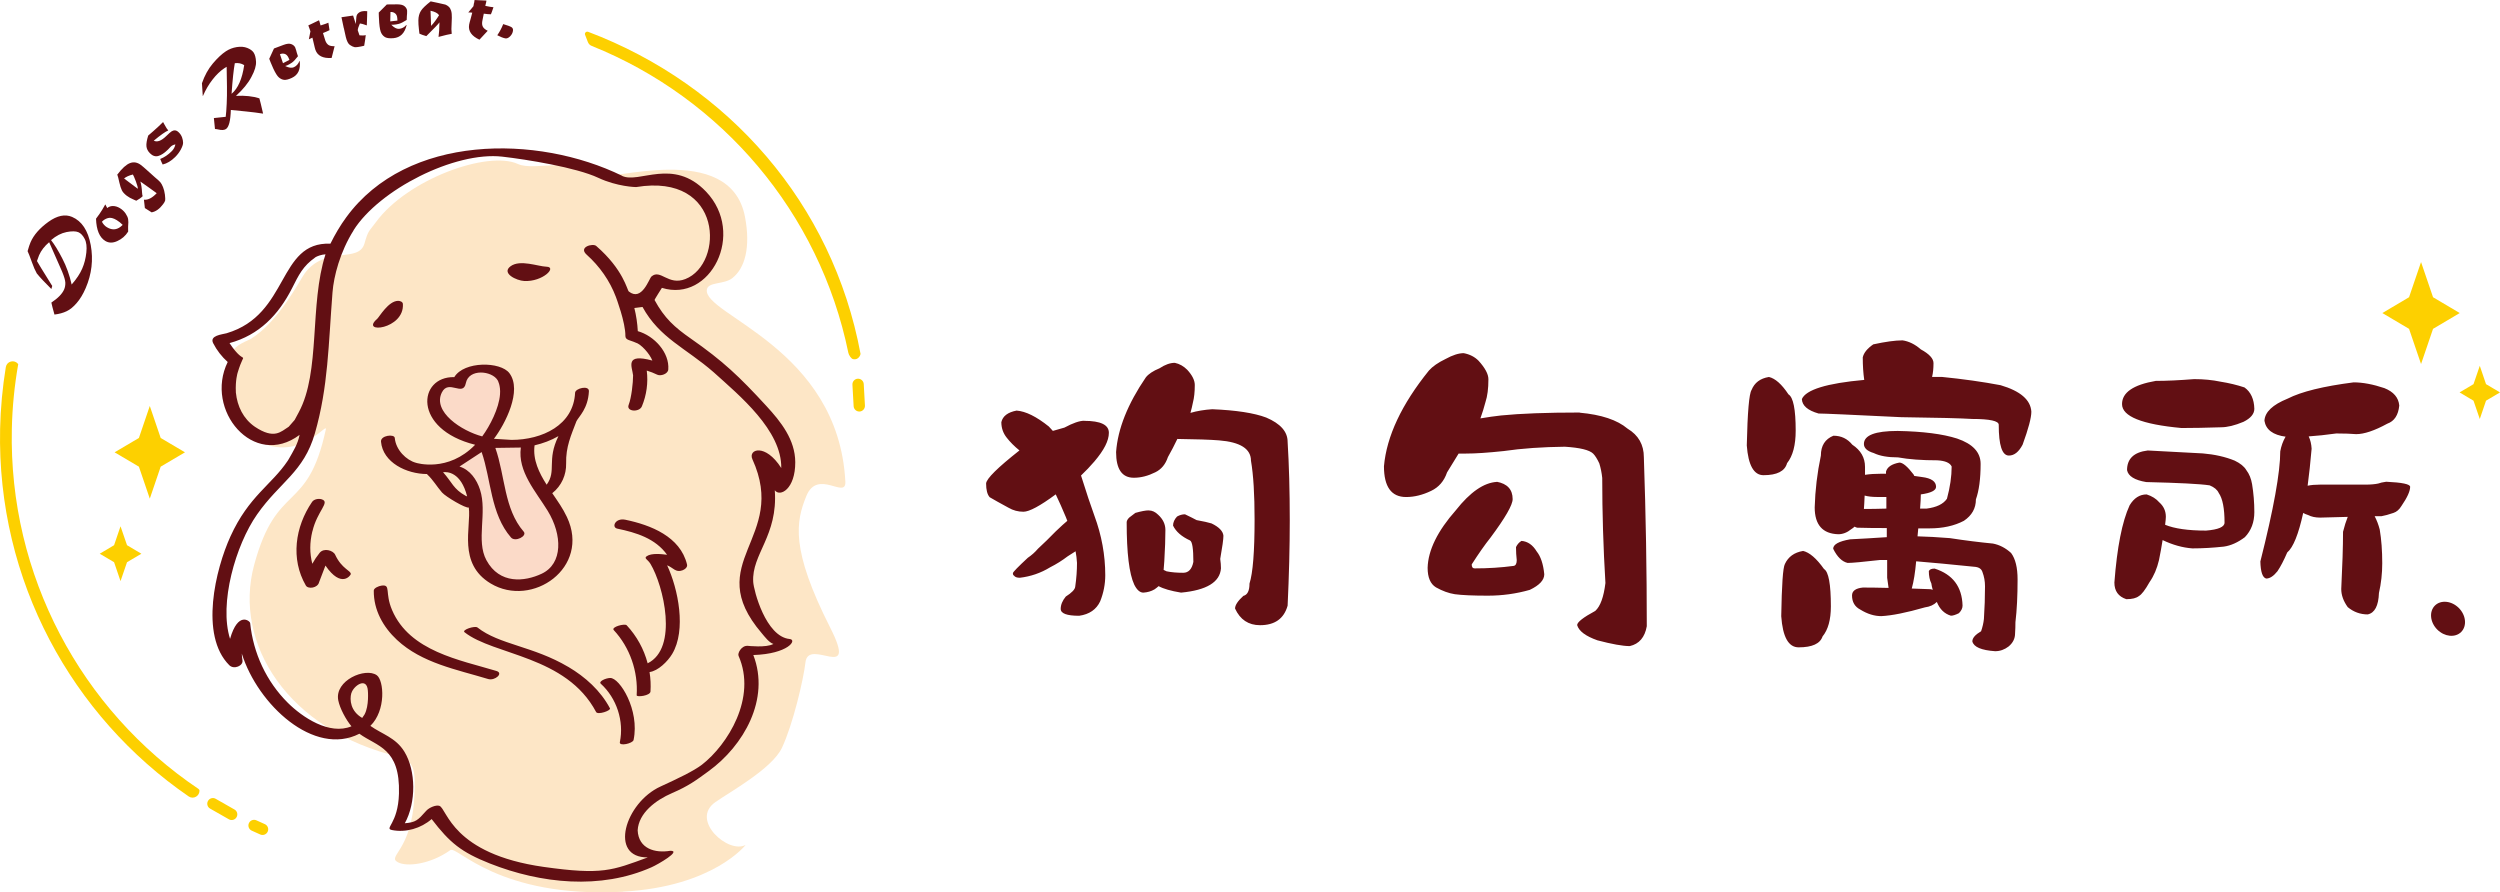 <?xml version="1.0" encoding="UTF-8"?>
<svg id="_圖層_2" data-name="圖層 2" xmlns="http://www.w3.org/2000/svg" viewBox="0 0 477.49 170.43">
  <defs>
    <style>
      .cls-1 {
        fill: #fbdac8;
      }

      .cls-1, .cls-2, .cls-3, .cls-4 {
        fill-rule: evenodd;
        stroke-width: 0px;
      }

      .cls-2 {
        fill: #fdd000;
      }

      .cls-3 {
        fill: #620f13;
      }

      .cls-4 {
        fill: #fde6c6;
      }
    </style>
  </defs>
  <g id="logo">
    <g>
      <g>
        <path class="cls-4" d="m119,170.32c-23.94,1.29-31.7-8.87-32.99-7.95-3.76,2.69-8.3,3.26-10.03,2.31-2.14-1.17,2.72-2.11,3.17-12.76.18-4.18.17-6.63-2.88-7.35-21.23-4.99-31.8-21.64-27.73-36.66,4.36-16.12,10.17-9.61,13.69-25.88.4-1.86-6.42,8.75-16.43-.25-2.45-2.2-2.38-10.4-1.32-14.6.31-1.25,2.92-2.15,3.37-2.42,5.39-3.26,9.54-11.45,10.34-12.54,3.95-5.36,10.34-1.88,11.43-5.73.73-2.57.82-2.2,2.18-4.06,6-8.2,21.36-13.74,27.11-11.11,3.18,1.46,10.88-1.58,15.2,2.19,1.6,1.39,25.35-6.95,28.18,7.91,1.11,5.82-.02,9.84-2.43,11.71-1.59,1.24-4.61.67-4.85,2.18-.77,4.83,25.11,11.08,26.45,36.67.18,3.52-5.29-2.55-7.45,2.76-1.99,4.89-3.06,10.1,4.54,25.1,5.5,10.85-4.16,1.77-4.71,6.67-.35,3.15-2.38,11.86-4.5,16.34-1.9,4-10.03,8.46-12.73,10.37-4.87,3.44,2.58,9.98,5.8,8.15.06-.03-6.17,8.01-23.42,8.93Z"/>
        <path class="cls-2" d="m48.97,156.68l1.62.73c.54.24.79.89.54,1.43h0c-.24.54-.89.79-1.43.54l-1.62-.73c-.54-.24-.79-.89-.54-1.43h0c.24-.54.89-.79,1.43-.54h0Zm-7.77-4.11l3.58,2.04c.52.29.7.96.4,1.47h0c-.29.52-.96.7-1.47.4l-3.58-2.04c-.52-.29-.7-.96-.4-1.47h0c.29-.52.96-.7,1.47-.4h0Zm121.61-79.1l.23,4.11c.03.59.55,1.05,1.14,1.02h0c.59-.03,1.05-.55,1.02-1.14l-.23-4.11c-.03-.59-.55-1.05-1.14-1.02h0c-.59.03-1.05.55-1.02,1.14h0ZM112.32,6.07c26.8,10.14,46.72,32.87,52.04,61.52.02.11-.34,1.23-1.41,1.01-.4-.08-.84-.82-.92-1.22-5.49-26.79-24.23-48.66-49.01-58.61-.36-.14-.61-.4-.75-.77-.17-.45-.34-.91-.52-1.35-.07-.17-.03-.35.1-.47.13-.13.3-.17.47-.1h0ZM3.48,69.55c-.71,4.04-1.13,8.19-1.22,12.41-.6,27.88,13.19,53.61,35.65,68.72.13.09.2.22.19.38-.01.45-.25.86-.65,1.1-.45.27-.99.25-1.42-.05C13.77,136.81-.6,110.95.02,81.92c.09-4.01.46-7.95,1.09-11.8.09-.53.45-.93.97-1.07.52-.13,1.04.04,1.37.46.01.01.02.03.03.04Z"/>
        <path class="cls-3" d="m13.68,54.35c.94-1.07,1.61-2.09,2.02-3.04.41-.94.67-1.97.79-3.07.12-1.11.02-1.98-.32-2.62-.34-.65-.74-1.07-1.2-1.27-.5-.21-1.25-.22-2.25-.03-1.01.2-2,.71-2.97,1.54.32.4.66.91,1.04,1.52.38.62.75,1.29,1.13,2.03.38.73.72,1.51,1.02,2.35.3.83.55,1.7.75,2.6h0Zm-3.71.28l-.16.57c-1.25-1.23-2.17-2.22-2.78-2.97-.16-.29-.32-.61-.47-.95-.15-.34-.3-.74-.47-1.21-.37-1.03-.64-1.73-.82-2.1.21-.76.4-1.32.57-1.71.6-1.38,1.73-2.68,3.41-3.89,1.67-1.2,3.18-1.51,4.52-.94,1.86.8,3.04,2.59,3.56,5.38.51,2.79.19,5.53-.96,8.21-.5,1.16-1.07,2.1-1.71,2.84-.63.74-1.27,1.27-1.93,1.58-.64.31-1.42.53-2.33.64-.32-1.15-.52-1.91-.59-2.29,1.27-.84,2.08-1.68,2.44-2.51.17-.39.24-.82.23-1.29-.02-.47-.23-1.17-.62-2.12-.38-.89-1.2-2.76-2.47-5.61-.89.75-1.53,1.58-1.93,2.5-.11.25-.24.62-.4,1.1.09.2,1.07,1.79,2.93,4.78h0Zm9.5-12.27c.24.45.55.8.95,1.04,1.08.66,2.09.51,3.01-.45-.35-.36-.73-.66-1.14-.91-.64-.39-1.2-.53-1.67-.39-.46.13-.85.37-1.16.71h0Zm.65-3.31l.36.69c.29-.25.65-.39,1.08-.39.44,0,.89.13,1.35.41.44.27.8.61,1.08,1.02.27.41.43.76.48,1.07.06.31.06.79,0,1.42-.01.11-.01.29,0,.52.02.18.02.33.01.44-.51.82-1.2,1.42-2.07,1.81-.86.4-1.63.39-2.3-.02-1.11-.68-1.7-2.1-1.77-4.25.5-.66.9-1.23,1.19-1.72.22-.36.41-.69.57-.99h0Zm3.58-4.96l2.62,1.97c.03-.22-.1-.69-.37-1.42-.28-.73-.47-1.17-.57-1.31-.75.19-1.31.44-1.68.76h0Zm-1.31-.77c.11.25.24.77.41,1.55.15.64.3,1.12.47,1.46.16.35.48.7.93,1.05.37.28.82.53,1.35.75.32.15.48.21.48.21.55-.3.95-.59,1.22-.87-.06-.14-.1-.38-.12-.72-.04-.84-.15-1.53-.32-2.08.13.08.65.45,1.57,1.11l1.55,1.12c-.86.91-1.67,1.33-2.44,1.24l.18,1.6,1.29.82c.79-.14,1.52-.66,2.2-1.57.22-.29.35-.53.39-.72.03-.16.01-.52-.05-1.09-.07-.54-.19-1.02-.36-1.44-.18-.44-.35-.75-.53-.95-.19-.21-.52-.52-1-.91l-1.55-1.39c-.46-.42-.84-.74-1.15-.98-.68-.51-1.37-.63-2.08-.36-.72.28-1.52,1-2.4,2.17h0Zm5.93-7.44s.34-.3.96-.83c.66-.58,1.29-1.16,1.87-1.74,0,.02.1.19.28.51.28.53.52.89.71,1.09-.57.24-1.49.9-2.77,1.96.66.33,1.45.03,2.38-.88.49-.48.84-.79,1.07-.93.22-.13.44-.18.67-.15.23.03.46.17.7.42.26.26.46.57.59.93.13.37.19.71.19,1.02,0,.32-.15.74-.43,1.27-.28.52-.64,1-1.08,1.44-.77.76-1.57,1.24-2.39,1.43-.14-.27-.3-.62-.47-1.06.78-.3,1.51-.79,2.2-1.48.36-.36.6-.79.7-1.3-.36.06-.67.21-.92.46-.05.05-.11.12-.18.19-.17.18-.26.28-.29.31-.69.68-1.31,1.1-1.88,1.25-.56.16-1.09-.02-1.59-.52-.4-.4-.62-.84-.67-1.32-.05-.48.06-1.17.34-2.07h0Zm16.53-13.81c-.22,1.17-.43,3.12-.62,5.85,1.22-1.02,2.03-2.84,2.41-5.48-.52-.33-1.12-.46-1.8-.37h0Zm-6.12,6.26l-.16-2.43c.51-1.47,1.2-2.73,2.08-3.77.88-1.04,1.71-1.82,2.5-2.34.63-.41,1.32-.68,2.08-.8.77-.12,1.44-.06,2.01.17.57.23.96.52,1.2.87.26.39.42.97.46,1.73.05.77-.24,1.75-.88,2.93-.63,1.21-1.62,2.41-2.95,3.62,1.73-.09,3.22.07,4.47.47.11.34.34,1.32.71,2.92-.49-.08-1.02-.15-1.56-.22-.55-.07-1.11-.14-1.68-.19-.57-.06-1.54-.16-2.92-.29-.06,2.06-.37,3.28-.94,3.65-.32.21-.81.24-1.46.08-.18-.05-.4-.08-.63-.09-.03-.24-.07-.6-.11-1.1-.03-.4-.07-.73-.1-.99l2.26-.24c.08-.61.14-1.44.19-2.5.05-.96.06-2.06.05-3.28l-.06-3.77-.47.29c-.39.26-.77.57-1.13.92-.37.35-.73.76-1.08,1.21-.72.92-1.34,1.97-1.85,3.15h0Zm14.74-7.97l.58,1.71c.39-.18.8-.39,1.23-.63-.13-.3-.19-.44-.18-.43-.18-.38-.41-.62-.7-.71-.29-.1-.61-.08-.93.05h0Zm-2.05.88l.91-1.98,1.86-.7c.6-.22,1.08-.27,1.43-.14.37.14.62.35.76.64.06.13.12.3.18.53.06.27.18.65.35,1.15-.46.6-.84,1-1.13,1.21-.29.2-.59.37-.88.51-.11.05-.26.1-.43.15.69.34,1.25.42,1.66.23.49-.23.84-.62,1.06-1.18l.05-.03c.2,1.61-.29,2.69-1.5,3.25-.62.29-1.12.41-1.48.37-.36-.04-.69-.2-.99-.46-.3-.25-.66-.82-1.08-1.72l-.5-1.16-.26-.67h0Zm7.67-5.83l-.2-.56c.05-.03.26-.13.64-.3.63-.3,1.1-.52,1.4-.68.03.07.06.15.09.24.05.15.12.4.21.75.16-.04.45-.13.89-.29.3-.11.5-.18.6-.23.14.8.21,1.27.22,1.42-.29.15-.71.34-1.25.55.21.7.36,1.17.44,1.42.14.4.35.69.62.87.27.17.66.24,1.16.22l-.57,2.25c-1.66.11-2.7-.41-3.1-1.56-.07-.19-.16-.57-.29-1.14-.13-.58-.23-.98-.28-1.18-.21.08-.44.19-.68.32l.3-1.53-.05-.14-.15-.44h0Zm6.57-.04l-.44-2.08,2.22-.32.52,1.62c.04-.35.07-.69.08-1.02.01-.27.04-.48.1-.64.05-.15.15-.3.33-.45.16-.15.38-.25.64-.31.3-.07.64-.08,1.03-.03l-.02.97c0,.52-.03,1.1-.06,1.74-.66-.24-1.1-.36-1.32-.37-.26.59-.4,1.03-.41,1.3.13.42.24.75.33.97.47.05.87.04,1.2-.04-.07.61-.17,1.29-.3,2.03-.99.24-1.62.32-1.87.26-.26-.06-.55-.2-.87-.42-.32-.22-.58-.73-.77-1.51-.12-.52-.25-1.08-.38-1.71h0Zm8.92-3.09l-.04,1.81c.43-.04.88-.09,1.37-.16-.02-.32-.03-.48-.03-.46-.03-.42-.17-.72-.41-.91-.24-.2-.54-.29-.89-.27h0Zm-2.23.11l1.54-1.54,1.99-.02c.64,0,1.11.12,1.39.36.3.25.46.54.49.86.01.14,0,.33-.01.56-.03.27-.06.67-.07,1.2-.64.4-1.14.65-1.48.74-.35.09-.68.15-1.01.17-.12,0-.28,0-.46,0,.53.56,1.02.82,1.48.79.54-.04,1.01-.29,1.4-.74h.06c-.36,1.57-1.21,2.41-2.53,2.52-.69.06-1.19,0-1.52-.16-.32-.17-.58-.42-.77-.77-.2-.34-.34-1-.42-1.99l-.07-1.26-.02-.72h0Zm9.88-.34l.11,2.9c.28-.29.55-.63.82-1,.27-.37.5-.72.7-1.05-.26-.39-.81-.68-1.63-.85h0Zm.06-1.78c.07.02.52.11,1.33.28.73.15,1.22.26,1.45.33.23.09.44.22.65.41.2.19.35.45.45.78.1.33.14.77.13,1.32l-.08,2.17c0,.25.02.56.06.9-.46.07-1.3.26-2.52.59.1-.67.16-1.6.18-2.78-.09.13-.33.42-.75.85-.41.43-1,1.03-1.76,1.78-.57-.16-1.01-.32-1.32-.47-.02-.19-.05-.48-.1-.87-.07-.62-.11-1.17-.1-1.67.01-.72.17-1.32.48-1.81.3-.48.93-1.09,1.89-1.83h0Zm8.26.32L90.64,0c.06,0,.29.01.7.04.7.04,1.22.07,1.56.07,0,.08-.02.16-.03.25-.03.15-.09.41-.18.76.15.04.46.1.92.18.32.05.53.08.64.08-.26.77-.42,1.22-.49,1.35-.33,0-.79-.04-1.36-.12-.15.71-.25,1.2-.29,1.46-.07.42-.03.78.13,1.06.15.28.46.53.91.75l-1.58,1.7c-1.51-.7-2.17-1.65-1.97-2.86.03-.2.13-.58.29-1.13.17-.57.27-.97.31-1.17-.22-.03-.47-.05-.76-.04l.99-1.2.02-.14.08-.46h0Zm5.55,4.01c.83.24,1.36.44,1.61.6.23.16.32.4.26.72-.06.38-.24.72-.54,1.02-.31.31-.61.44-.91.39-.4-.07-.91-.27-1.54-.6.44-.63.82-1.33,1.13-2.12Z"/>
        <polygon class="cls-2" points="28.61 77.54 30.69 83.65 35.33 86.39 30.69 89.13 28.61 95.24 26.53 89.13 21.89 86.39 26.53 83.65 28.61 77.54"/>
        <polygon class="cls-2" points="23.02 100.52 24.26 104.13 27 105.76 24.26 107.38 23.02 110.99 21.79 107.38 19.05 105.76 21.79 104.13 23.02 100.52"/>
        <path class="cls-1" d="m88.16,72.79c1.46,0,0-3.1,6.59-1.75,1.4.29,2.26,5.04,1.2,6.88-.97,1.69-1.49,5.37-3.59,6.05-.65.21-2.1-.78-2.84-.78-3.13,0-6.16-2.72-6.16-5.27,0-1-.45-2.63.22-3.38,1.03-1.17,2.67-1.76,4.58-1.76Z"/>
        <path class="cls-1" d="m93.44,84.96c1.21,0,5.96-1.32,6.4.01,2.77,8.41,6.86,12.18,7.39,15.76,1.21,8.18-3.67,10.98-9.29,10.98s-6.59-5.86-6.59-12.41c0-2.99-4.43-9.16-4.13-10.2.47-1.58,3.17-4.14,6.22-4.14Z"/>
        <path class="cls-3" d="m95.5,75.33c-.2,2.66-1.91,6-3.4,8.02-3.92-1.03-9.54-4.7-7.71-8.39,1.29-2.6,4.06.89,4.58-1.77.56-2.86,5-2.39,6.08-.56,0,0,.59.97.45,2.7h0Zm23.33-41.75c-16.24-7.94-41.05-8-52.69,7.91-1.16,1.58-2.16,3.29-3.03,5.05-10.15-.41-7.79,13.55-19.84,17.11-.89.24-3.31.43-2.55,1.91.69,1.35,1.64,2.57,2.77,3.58-4.5,9.17,4.96,20.49,13.73,13.92-.34,1.77-1.22,3.12-2.09,4.66-.03.05-.18.29-.18.29-3.1,4.63-7.41,6.71-10.94,14.45-2.83,6.22-5.94,18.87-.22,24.59.9.9,2.71.1,2.52-.94-.07-.42-.12-.85-.13-1.28,3.07,9.78,13.8,19.74,22.46,15.31,3.38,2.46,7.8,2.68,7.56,11.43-.16,5.85-2.91,6.65-1.31,6.97,2.63.52,5.52-.33,7.55-2.1,3.49,4.56,5.68,6.32,11.11,8.48,9.76,3.86,21.15,5.05,30.9.72,1.21-.54,5.84-3.2,3.55-3.14-2.87.48-6.04-.37-6.21-3.91.19-3.3,3.42-5.76,6.61-7.13,3.1-1.34,4.52-2.4,6.94-4.17,6.7-4.87,11.79-13.75,8.54-22.18,6.67-.21,8.44-2.91,6.95-3.06-4.59-.44-6.88-9.31-6.97-10.9-.33-5.31,4.75-8.8,4.12-17.51,1,1.35,3.93-.22,3.91-5.37-.02-4.29-2.73-7.7-5.5-10.71-5.25-5.71-8.29-8.59-14.45-12.89-3.1-2.16-5.04-3.9-6.92-7.36-.04-.09,1.25-2.08,1.4-2.33,9.26,2.9,16.07-10.39,8.42-18.39-6.28-6.57-12.82-1.42-16.04-3h0Zm-51.29,10.41c-2.61,4.14-3.79,8.79-4.03,11.82-.79,10.07-.81,18.03-3.36,26.93-2.14,7.46-6.67,9.27-11.04,15.5-4.12,5.87-7.31,17.05-5.17,23.78,1.52-5.34,3.8-3.41,3.84-3.02.59,5.74,3.09,11.16,7.2,15.24,2.76,2.74,7.93,6.24,12.15,4.48-1.04-1.23-2.22-3.42-2.52-4.95-.76-3.81,5.2-6.35,7.36-4.8,1.36.98,1.8,6.71-1.23,9.67,2.22,1.58,4.82,2.22,6.48,4.9,2.25,3.65,2.28,9.76.1,13.7,2.11-.19,2.46-.54,4.09-2.38.57-.64,1.91-1.18,2.53-.94,1.47.57,2.37,9.18,19.93,11.66,11.16,1.57,13.02.69,19.86-1.82-7.51.09-4.36-10.44,2.43-13.54,3.26-1.49,6.38-2.98,7.94-4.19,4.86-3.79,10.5-12.75,6.96-20.77-.22-.49.55-1.98,1.75-1.91,0,0,3.58.41,4.91-.36-.82-.25-1.67-1.39-2.23-2.05-11.66-13.63,5.13-18.07-1.78-33.22-.89-1.94,2.47-3.12,5.51,1.67.11-7.2-7.97-13.83-12.91-18.29-5.33-4.65-10.32-6.51-13.59-12.47l-1.56.2c.36,1.44.58,2.93.66,4.42,3.14.89,6.08,4.08,5.82,7.33-.06.83-1.43,1.31-2.1.99-.65-.32-1.32-.58-2.01-.79.29,2.31-.03,4.67-.93,6.83-.5,1.2-3.06,1.02-2.52-.3.53-1.37.84-4.21.84-5.62-.17-1.61-1.69-4.29,3.68-2.82-.51-1.32-2.19-3.18-3.21-3.44.14.07.15.07.04.02-.98-.47-1.99-.46-1.98-1.27.03-2.61-1.78-7.35-1.81-7.45-1.16-3.1-3.12-5.88-5.59-8.09-1.64-1.47,1.19-2.21,1.82-1.67,5.23,4.53,5.91,8.44,6.23,8.7,2.5,2,3.88-2.47,4.33-2.86,1.73-1.5,3.17,1.79,6.47.49,7.41-2.89,7.31-20.34-9.4-17.57-.09.01-3.64-.08-7.23-1.77-4.19-1.97-13.75-3.52-18.33-4.04-9.09-1.03-23.52,6.31-28.41,14.06h0Zm8.51,13.47c.29,0,.87.14.9.59.32,4.89-8.32,5.78-4.91,2.85.4-.35,2.14-3.44,4.01-3.44h0Zm21.47-6.61c1.83-1.34,5.22.04,6.86.09,2.08.05-.71,2.91-4.25,2.73-1.47-.07-4.45-1.48-2.61-2.82h0Zm-37.87,50.66c-.5,2.11-.53,4.09,0,6.17.4-.73.87-1.43,1.4-2.09.82-1.01,2.59-.45,2.96.35,1.27,2.75,3.07,3.04,2.99,3.72-.02.2-1.78,2.81-4.84-1.64l-1.2,3.14c-.26,1.18-2.12,1.4-2.54.68-2.95-5.08-2.06-11.22,1.18-15.97.37-.55,1.28-.69,1.86-.5,1.66.56-.86,2.15-1.8,6.15h0Zm7.46,30.89c.41-1.43,2.94-3.19,3.15-.51,0,0,.27,2.92-.64,4.58l-.44.65c-2.23-1.27-2.43-3.47-2.08-4.72h0Zm-10.85-52.17l-1.09,1.26s0,0,0,0h0s1.09-1.26,1.09-1.26h0Zm0,0l-1.12,1.28c-1.48.92-2.73,2.49-6.46,0-2.21-1.52-3.36-3.9-3.63-6.54,0-.08-.02-.26,0-.08-.12-2.24.33-3.68.33-3.68,1.52-5.08,1.71-.75-1.54-5.68,5.64-1.53,9.36-5.39,11.94-10.48,1.27-2.5,2.06-4.24,4.46-5.9-.58.39.33-.45,1.93-.58-3.1,9.61-.91,22.42-5.11,30.18l-.79,1.47h0Zm87.95,28.43s-.01.04,0,0h0Zm-89.05-27.16l-.02.02.02-.02h0Zm75.16,27.44c-1.28.46-1.71-.5-2.9-.97,2.12,4.54,3.7,12.38.96,16.94-.85,1.42-2.69,3.24-4.32,3.45.2,1.23.26,2.48.18,3.72-.05.81-2.66,1.13-2.64.71.3-4.52-1.29-9.13-4.38-12.45-.54-.59,2.11-1.31,2.48-.91,1.92,2.07,3.28,4.53,4,7.26,5.9-2.9,3.04-14.83.54-18.99-.53-.88-1.32-1.04-.71-1.47.89-.62,2.79-.41,3.88-.27-2.24-3.13-5.9-4.24-9.5-4.99-1.17-.24-.42-2.11,1.54-1.7,4.84,1.01,10.48,3.21,11.77,8.54.14.56-.47.98-.92,1.14h0Zm-7.14-6.39s.15.07,0,0h0Zm-6.64,26.94c1.81-.06,5.67,6.12,4.47,11.85-.14.65-2.79,1.27-2.62.41.83-4.02-.61-8.41-3.64-11.16-.48-.43.9-1.07,1.78-1.1h0Zm-8-2.12c3.26,1.93,6.17,4.54,7.96,7.92.23.43-2.32,1.3-2.64.71-5.72-10.8-19.54-10.81-25.14-15.25-.57-.45,1.99-1.29,2.48-.9,4.12,3.27,10.61,3.54,17.33,7.52h0Zm-34.51-14.59s0,.11,0,0h0Zm-2.64.02c0-.48.93-.87,1.48-.95,1.87-.25.57,1.3,2.02,4.68,3.37,7.88,12.96,9.52,19.92,11.62,1.44.43-.29,1.93-1.58,1.54-6.01-1.82-12.64-3.03-17.41-7.47-2.65-2.47-4.47-5.72-4.43-9.42h0Zm8.05-24.41c-1.84-.5-3.83-2.44-4.04-4.74-.07-.81-2.74-.5-2.63.71.36,4,4.9,6.17,8.78,6.18.02.03.04.07.08.1,1.08,1.01,1.82,2.3,2.79,3.42.69.8,4.59,3.11,5.12,2.87.49,3.77-2.17,10.69,4.17,14.51,7.93,4.77,19.14-3.03,14.57-12.69-.82-1.73-1.73-2.97-2.8-4.55,1.79-1.42,2.7-3.53,2.65-5.68-.08-3.17.94-5.36,1.97-8.07.46-.9,2.22-2.39,2.38-5.72.06-1.21-2.6-.57-2.64.29-.29,6.17-6.26,8.99-12.14,9l-3.36-.21c2.15-2.82,5.44-9.21,2.96-12.53-1.68-2.25-8.67-2.34-10.53.75-6.94-.17-8.03,9.92,3.98,12.92-5.18,5.35-11.24,3.47-11.31,3.44h0Zm20.04-2.9c-.64,4.57,2.89,8.42,5.13,12.08,2.81,4.6,2.93,10.09-1.15,12.01-3.24,1.53-8.05,2.06-10.56-2.59-2.03-3.77.21-9.07-1.22-13.47-.62-1.92-1.91-3.8-3.92-4.41l4.23-2.77c1.82,5.24,1.69,11.82,5.61,16.32.82.94,3.14-.29,2.43-1.11-3.78-4.35-3.53-10.63-5.42-16l4.87-.07h0Zm7.18-2.19c-2.29,4.68-.3,6.59-2.25,9.28-1.44-2.26-2.67-4.76-2.31-7.52,1.59-.37,3.13-.94,4.56-1.76h0Zm-17.74,11.39c-2.35-1.31-2.56-2.56-4.3-4.5.8-.1,3.42-.05,4.6,4.62-.1-.03-.2-.07-.29-.11h0Z"/>
      </g>
      <path class="cls-3" d="m207.08,80.38c3.14,0,4.71.76,4.71,2.28s-.92,3.3-2.76,5.47c-.79.92-1.64,1.82-2.56,2.69,1.02,3.24,1.87,5.8,2.56,7.69,1.38,3.73,2.07,7.53,2.07,11.35,0,1.7-.32,3.37-.97,4.99-.73,1.56-2.07,2.49-4.02,2.76-2.35,0-3.52-.44-3.52-1.31,0-.79.32-1.57.97-2.36,1.15-.73,1.75-1.36,1.8-1.87.24-1.65.34-3.18.34-4.56-.05-.79-.13-1.52-.27-2.22-.41.27-.92.6-1.52.97-1.02.78-2.13,1.48-3.32,2.08-1.81,1.11-3.75,1.77-5.81,2.01-.56,0-.93-.14-1.11-.41-.14-.05-.21-.21-.21-.48.05-.24.99-1.2,2.84-2.92.74-.5,1.39-1.08,1.94-1.73,1.11-1.02,2.24-2.13,3.4-3.32,1.02-.97,1.75-1.64,2.21-2.01-.09-.28-.18-.51-.27-.7-.65-1.57-1.3-3.02-1.94-4.36-3,2.22-5.06,3.32-6.17,3.32-1.02,0-1.96-.25-2.84-.76-1.62-.87-2.81-1.55-3.6-2.01-.46-.51-.69-1.38-.69-2.64.08-.92,2.21-3.02,6.37-6.3-.97-.78-1.78-1.6-2.42-2.42-.7-.87-1.04-1.87-1.04-2.98.27-1.16,1.24-1.89,2.91-2.21,1.75.13,3.8,1.15,6.16,3.04.28.33.53.6.77.84.69-.19,1.43-.39,2.21-.63,1.62-.87,2.88-1.31,3.8-1.31h0Zm17.31-11.08c.89.19,1.67.63,2.36,1.32.97,1.05,1.45,2.02,1.45,2.91,0,1.34-.12,2.45-.35,3.32-.13.69-.3,1.36-.48,2.01,1.3-.38,2.68-.6,4.16-.7,4.57.19,8.01.72,10.31,1.59,2.72,1.16,4.09,2.69,4.09,4.63.27,4.35.41,9.36.41,15.03,0,5.13-.14,10.55-.41,16.27-.7,2.49-2.45,3.73-5.27,3.73-2.21,0-3.8-1.06-4.77-3.18,0-.65.53-1.45,1.59-2.42.78-.19,1.17-.97,1.17-2.35.65-2.03.97-6.12.97-12.26,0-4.75-.22-8.48-.69-11.21,0-2.26-2.03-3.56-6.1-3.88-1.7-.14-4.36-.22-7.96-.27-.54,1.15-1.15,2.3-1.8,3.46-.46,1.38-1.26,2.35-2.42,2.91-1.38.69-2.74,1.04-4.09,1.04-2.26,0-3.39-1.64-3.39-4.91.32-4.43,2.22-9.19,5.68-14.26.51-.65,1.38-1.23,2.62-1.74,1.06-.7,2.03-1.04,2.91-1.04h0Zm-4.99,28.18c-.59,0-1.45.17-2.55.48-.41.32-.82.63-1.18.9-.32.32-.48.63-.48.9,0,5.86.48,9.83,1.45,11.91.51,1.02,1.09,1.52,1.74,1.52.78-.05,1.5-.25,2.14-.63.33-.22.58-.44.77-.61.92.51,2.35.92,4.29,1.24,4.89-.46,7.43-2.01,7.62-4.64,0-.54-.05-1.15-.14-1.8.41-2.3.61-3.78.61-4.43-.08-.87-.85-1.67-2.28-2.35-.6-.19-1.55-.39-2.84-.63-.6-.32-1.33-.69-2.22-1.11-.51,0-1.02.14-1.52.43-.5.54-.76,1.12-.76,1.73.56,1.16,1.64,2.1,3.25,2.84.43.24.63,1.59.63,4.09-.27,1.38-.92,2.08-1.94,2.08-1.19,0-2.26-.09-3.18-.28-.19-.08-.38-.18-.56-.27.05-.41.09-.97.13-1.67.14-2.35.21-4.34.21-5.95,0-1.1-.46-2.07-1.38-2.91-.56-.56-1.16-.83-1.81-.83h0Zm66.46-5.47c2.03.37,3.05,1.48,3.05,3.32,0,1.11-1.41,3.56-4.22,7.34-1.11,1.39-2.3,3.1-3.6,5.13,0,.51.19.76.56.76,2.54,0,5.03-.15,7.48-.48.37-.08.56-.46.56-1.1-.09-.79-.14-1.62-.14-2.49.24-.51.58-.9,1.04-1.18,1.19.09,2.16.77,2.91,2.01.78.97,1.26,2.42,1.45,4.36,0,1.11-.92,2.1-2.76,2.98-2.59.74-5.27,1.11-8.03,1.11s-4.92-.09-6.3-.28c-1.16-.18-2.35-.61-3.6-1.31-1.06-.65-1.59-1.89-1.59-3.73.09-3.37,1.9-7.04,5.4-11.01,2.73-3.46,5.34-5.26,7.82-5.4h0Zm15.86-13.22c-6.32,0-11.33.19-15.02.56-1.2.13-2.52.32-3.95.56.37-1.02.69-2.06.97-3.12.37-1.11.56-2.56.56-4.36,0-.97-.63-2.15-1.88-3.53-.73-.74-1.68-1.23-2.84-1.45-.97,0-2.11.37-3.46,1.11-1.43.69-2.49,1.43-3.18,2.21-5.22,6.46-8.08,12.56-8.59,18.28,0,3.92,1.41,5.88,4.23,5.88,1.56,0,3.15-.39,4.77-1.17,1.48-.7,2.49-1.88,3.05-3.53.73-1.2,1.48-2.4,2.21-3.6h1.32c1.94,0,4.36-.17,7.27-.48,3.51-.51,7.41-.78,11.7-.83,2.86.18,4.67.61,5.4,1.31.37.37.77.99,1.18,1.87.27.87.46,1.81.56,2.78,0,6.59.2,13.29.61,20.07-.32,2.67-.97,4.45-1.94,5.33-2.3,1.24-3.46,2.15-3.46,2.71.33,1.15,1.62,2.11,3.88,2.91,2.78.73,4.83,1.1,6.17,1.1,1.8-.41,2.88-1.68,3.25-3.8,0-10.48-.18-21.23-.56-32.26,0-2.41-1.04-4.23-3.11-5.47-1.98-1.67-5.03-2.68-9.14-3.05h0Zm48.47,4.43c1.48,0,2.67.58,3.6,1.72,1.61,1.06,2.42,2.47,2.42,4.23v1.52c.87-.14,1.91-.21,3.11-.21h.9v-.41c.24-.87,1.09-1.45,2.56-1.72.65,0,1.55.76,2.71,2.28.05.09.09.18.13.27.6.09,1.09.17,1.47.21,1.8.22,2.69.85,2.69,1.87,0,.7-.97,1.18-2.91,1.45,0,.65-.05,1.55-.14,2.71h1.25c1.89-.24,3.18-.86,3.88-1.88.6-2.21.9-4.27.9-6.16-.32-.7-1.23-1.09-2.71-1.18-2.95,0-5.46-.18-7.54-.56-1.94,0-3.49-.27-4.64-.83-1.24-.37-1.87-.95-1.87-1.73,0-1.67,2.15-2.49,6.44-2.49,4.84.09,8.63.58,11.35,1.45,3,1.02,4.5,2.62,4.5,4.84,0,2.86-.31,5.13-.9,6.78,0,1.71-.77,3.07-2.29,4.09-1.84.97-4.04,1.45-6.57,1.45h-2.15c-.05.51-.09,1.02-.14,1.52,1.81.05,3.85.15,6.17.34,3,.46,5.74.8,8.24,1.04,1.24.24,2.4.83,3.46,1.8.83,1.11,1.24,2.8,1.24,5.06,0,3.1-.13,5.81-.41,8.16,0,.7-.02,1.42-.07,2.15,0,.97-.41,1.8-1.24,2.49-.78.6-1.64.9-2.56.9-2.64-.18-4.09-.8-4.36-1.87,0-.65.56-1.29,1.67-1.94.27-.78.46-1.57.54-2.35.14-2.13.21-4.21.21-6.24,0-.97-.17-1.87-.48-2.69-.19-.65-.72-.99-1.6-1.04-4.48-.46-8.16-.8-11.07-1.04-.19,2.13-.46,3.85-.84,5.2,1.25.04,2.45.08,3.6.13.24.05.37.09.41.14-.13-.46-.22-.87-.27-1.24-.32-.65-.48-1.44-.48-2.36.14-.32.51-.48,1.11-.48,3.46,1.11,5.23,3.46,5.33,7.07,0,.51-.24.99-.7,1.45-.64.32-1.15.48-1.52.48-1.24-.37-2.14-1.24-2.69-2.63-.56.56-1.32.91-2.29,1.04-3.54,1.02-6.32,1.57-8.31,1.67-1.33,0-2.67-.41-4.02-1.25-1.05-.54-1.58-1.45-1.58-2.69,0-.87.69-1.38,2.07-1.52,1.25,0,2.89.02,4.91.07-.08-.56-.18-1.21-.27-1.94v-3.39h-1.38c-3.28.37-5.33.56-6.17.56-1.05-.24-1.99-1.13-2.76-2.71,0-.83,1.09-1.43,3.25-1.8,1.99-.09,4.32-.24,6.99-.41v-1.74c-2.16,0-4.06-.02-5.67-.07-.19-.05-.35-.12-.48-.2-.19.18-.4.34-.63.48-.78.64-1.62.97-2.49.97-3-.09-4.5-1.81-4.5-5.13.09-3.27.48-6.58,1.18-9.9,0-1.89.8-3.15,2.42-3.8h0Zm10.1,11.7h-1.8c-.92,0-1.71-.09-2.35-.27-.05,1.15-.09,2.01-.14,2.56,1.34,0,2.76-.02,4.29-.07v-2.22h0Zm-15.92,10.31c-1.67.28-2.82,1.11-3.46,2.49-.38.7-.6,4.02-.7,9.97.28,3.97,1.38,5.95,3.32,5.95,2.59,0,4.11-.7,4.57-2.08,1.06-1.29,1.59-3.2,1.59-5.74,0-4.25-.44-6.63-1.31-7.14-1.44-2.03-2.78-3.18-4.02-3.46h0Zm18.96-40.22c-1.33,0-3.18.25-5.54.76-1.15.79-1.82,1.62-2.01,2.49,0,1.57.09,3,.28,4.3-7.16.64-11.13,1.87-11.91,3.66.05,1.25,1.11,2.17,3.19,2.76,1.05,0,6.32.24,15.79.7,6.96.09,11.48.21,13.56.34,3.37,0,5.06.38,5.06,1.11,0,3.92.64,5.88,1.94,5.88,1.02,0,1.89-.69,2.62-2.08,1.11-3.04,1.67-5.14,1.67-6.3-.14-2.26-2.1-3.95-5.88-5.06-3.37-.64-7.11-1.17-11.21-1.58h-1.87c.18-.74.27-1.62.27-2.63,0-.87-.8-1.75-2.42-2.63-1.11-.97-2.28-1.55-3.53-1.73h0Zm-25.47,6.99c1.19.27,2.45,1.38,3.73,3.32.92.56,1.38,2.86,1.38,6.92,0,2.76-.54,4.84-1.65,6.23-.41,1.52-1.91,2.29-4.5,2.29-1.84,0-2.91-1.9-3.19-5.68.14-6.37.45-9.9.91-10.59.56-1.39,1.65-2.22,3.32-2.49h0Zm98.72,11.41c-2.45-.32-3.8-1.34-4.08-3.04.08-1.67,1.56-3.07,4.43-4.23,2.62-1.34,6.83-2.37,12.6-3.11,1.75,0,3.71.37,5.88,1.1,1.76.7,2.71,1.81,2.84,3.33-.18,1.84-.95,2.99-2.28,3.46-2.45,1.34-4.43,2-5.95,2-.97-.08-2.23-.13-3.8-.13-1.94.27-3.7.46-5.27.56.33.69.51,1.48.56,2.35-.22,2.59-.48,4.94-.76,7.07.65-.14,1.43-.21,2.35-.21h8.66c1,0,1.84-.07,2.48-.21.33-.13.84-.25,1.52-.34,3.05.14,4.57.46,4.57.97,0,.83-.56,2.06-1.67,3.67-.41.68-.92,1.12-1.51,1.31-.93.32-1.69.53-2.29.63h-1.31c.41.78.73,1.63.97,2.55.32,1.9.48,4.04.48,6.44,0,1.94-.21,3.84-.63,5.68-.09,2.45-.8,3.8-2.14,4.09-1.44,0-2.71-.47-3.82-1.39-.83-1.15-1.24-2.3-1.24-3.46.22-4.43.34-8.07.34-10.93.28-1.11.58-2.06.9-2.85-1.8.05-3.54.09-5.26.14-.92,0-1.69-.17-2.28-.48-.43-.14-.74-.27-.97-.41-.89,4.06-1.9,6.58-3.05,7.55-.65,1.52-1.28,2.72-1.87,3.59-.74.92-1.45,1.39-2.15,1.39-.7-.19-1.06-1.28-1.11-3.26,2.54-10.05,3.8-17.07,3.8-21.04.19-1.02.51-1.91.97-2.71,0-.05.02-.07.07-.07h0Zm-26.37,2.63c3.37.19,6.88.37,10.53.56,2.26.19,4.29.65,6.08,1.38,1.06.51,1.81,1.11,2.22,1.81.56.73.92,1.63,1.1,2.69.28,1.71.43,3.49.43,5.33,0,1.94-.6,3.53-1.81,4.79-1.33,1-2.67,1.61-4.02,1.8-2.03.22-4.03.34-6.01.34-1.86-.14-3.75-.66-5.68-1.59-.18,1.16-.41,2.42-.69,3.82-.38,1.61-.97,3.02-1.81,4.22-.83,1.48-1.5,2.35-2.01,2.64-.51.41-1.31.61-2.42.61-1.52-.5-2.28-1.56-2.28-3.18.51-6.73,1.48-11.65,2.91-14.75.83-1.38,1.91-2.08,3.25-2.08,1.02.32,1.83.83,2.42,1.52.84.74,1.25,1.67,1.25,2.76,0,.28-.05.79-.14,1.52,1.81.74,4.41,1.11,7.82,1.11,2.35-.19,3.53-.7,3.53-1.52,0-2.72-.37-4.61-1.11-5.67-.27-.6-.85-1.09-1.73-1.45-1.84-.28-5.88-.48-12.12-.63-2.21-.37-3.44-1.13-3.66-2.28,0-2.17,1.31-3.43,3.95-3.75h0Zm8.86-13.63c1.84,0,3.51.17,4.99.48,1.7.27,3.25.65,4.63,1.11,1.21.87,1.83,2.23,1.88,4.08,0,.97-.7,1.81-2.08,2.49-1.67.7-3.1,1.04-4.3,1.04-2.81.09-5.33.14-7.54.14-7.57-.7-11.35-2.22-11.35-4.57,0-2.21,2.15-3.69,6.44-4.43,2.08,0,4.53-.12,7.34-.34Z"/>
      <path class="cls-3" d="m465.06,115.66c1.14-1.13,3.19-.92,4.57.47,1.38,1.39,1.58,3.44.44,4.58-1.14,1.13-3.19.92-4.57-.47-1.38-1.39-1.58-3.44-.44-4.58Z"/>
      <polygon class="cls-2" points="462.41 50.05 460.12 56.77 455.02 59.79 460.12 62.81 462.41 69.53 464.7 62.81 469.8 59.79 464.7 56.77 462.41 50.05"/>
      <polygon class="cls-2" points="473.63 69.87 472.43 73.37 469.77 74.95 472.43 76.53 473.63 80.03 474.82 76.53 477.49 74.95 474.82 73.37 473.63 69.87"/>
    </g>
  </g>
</svg>